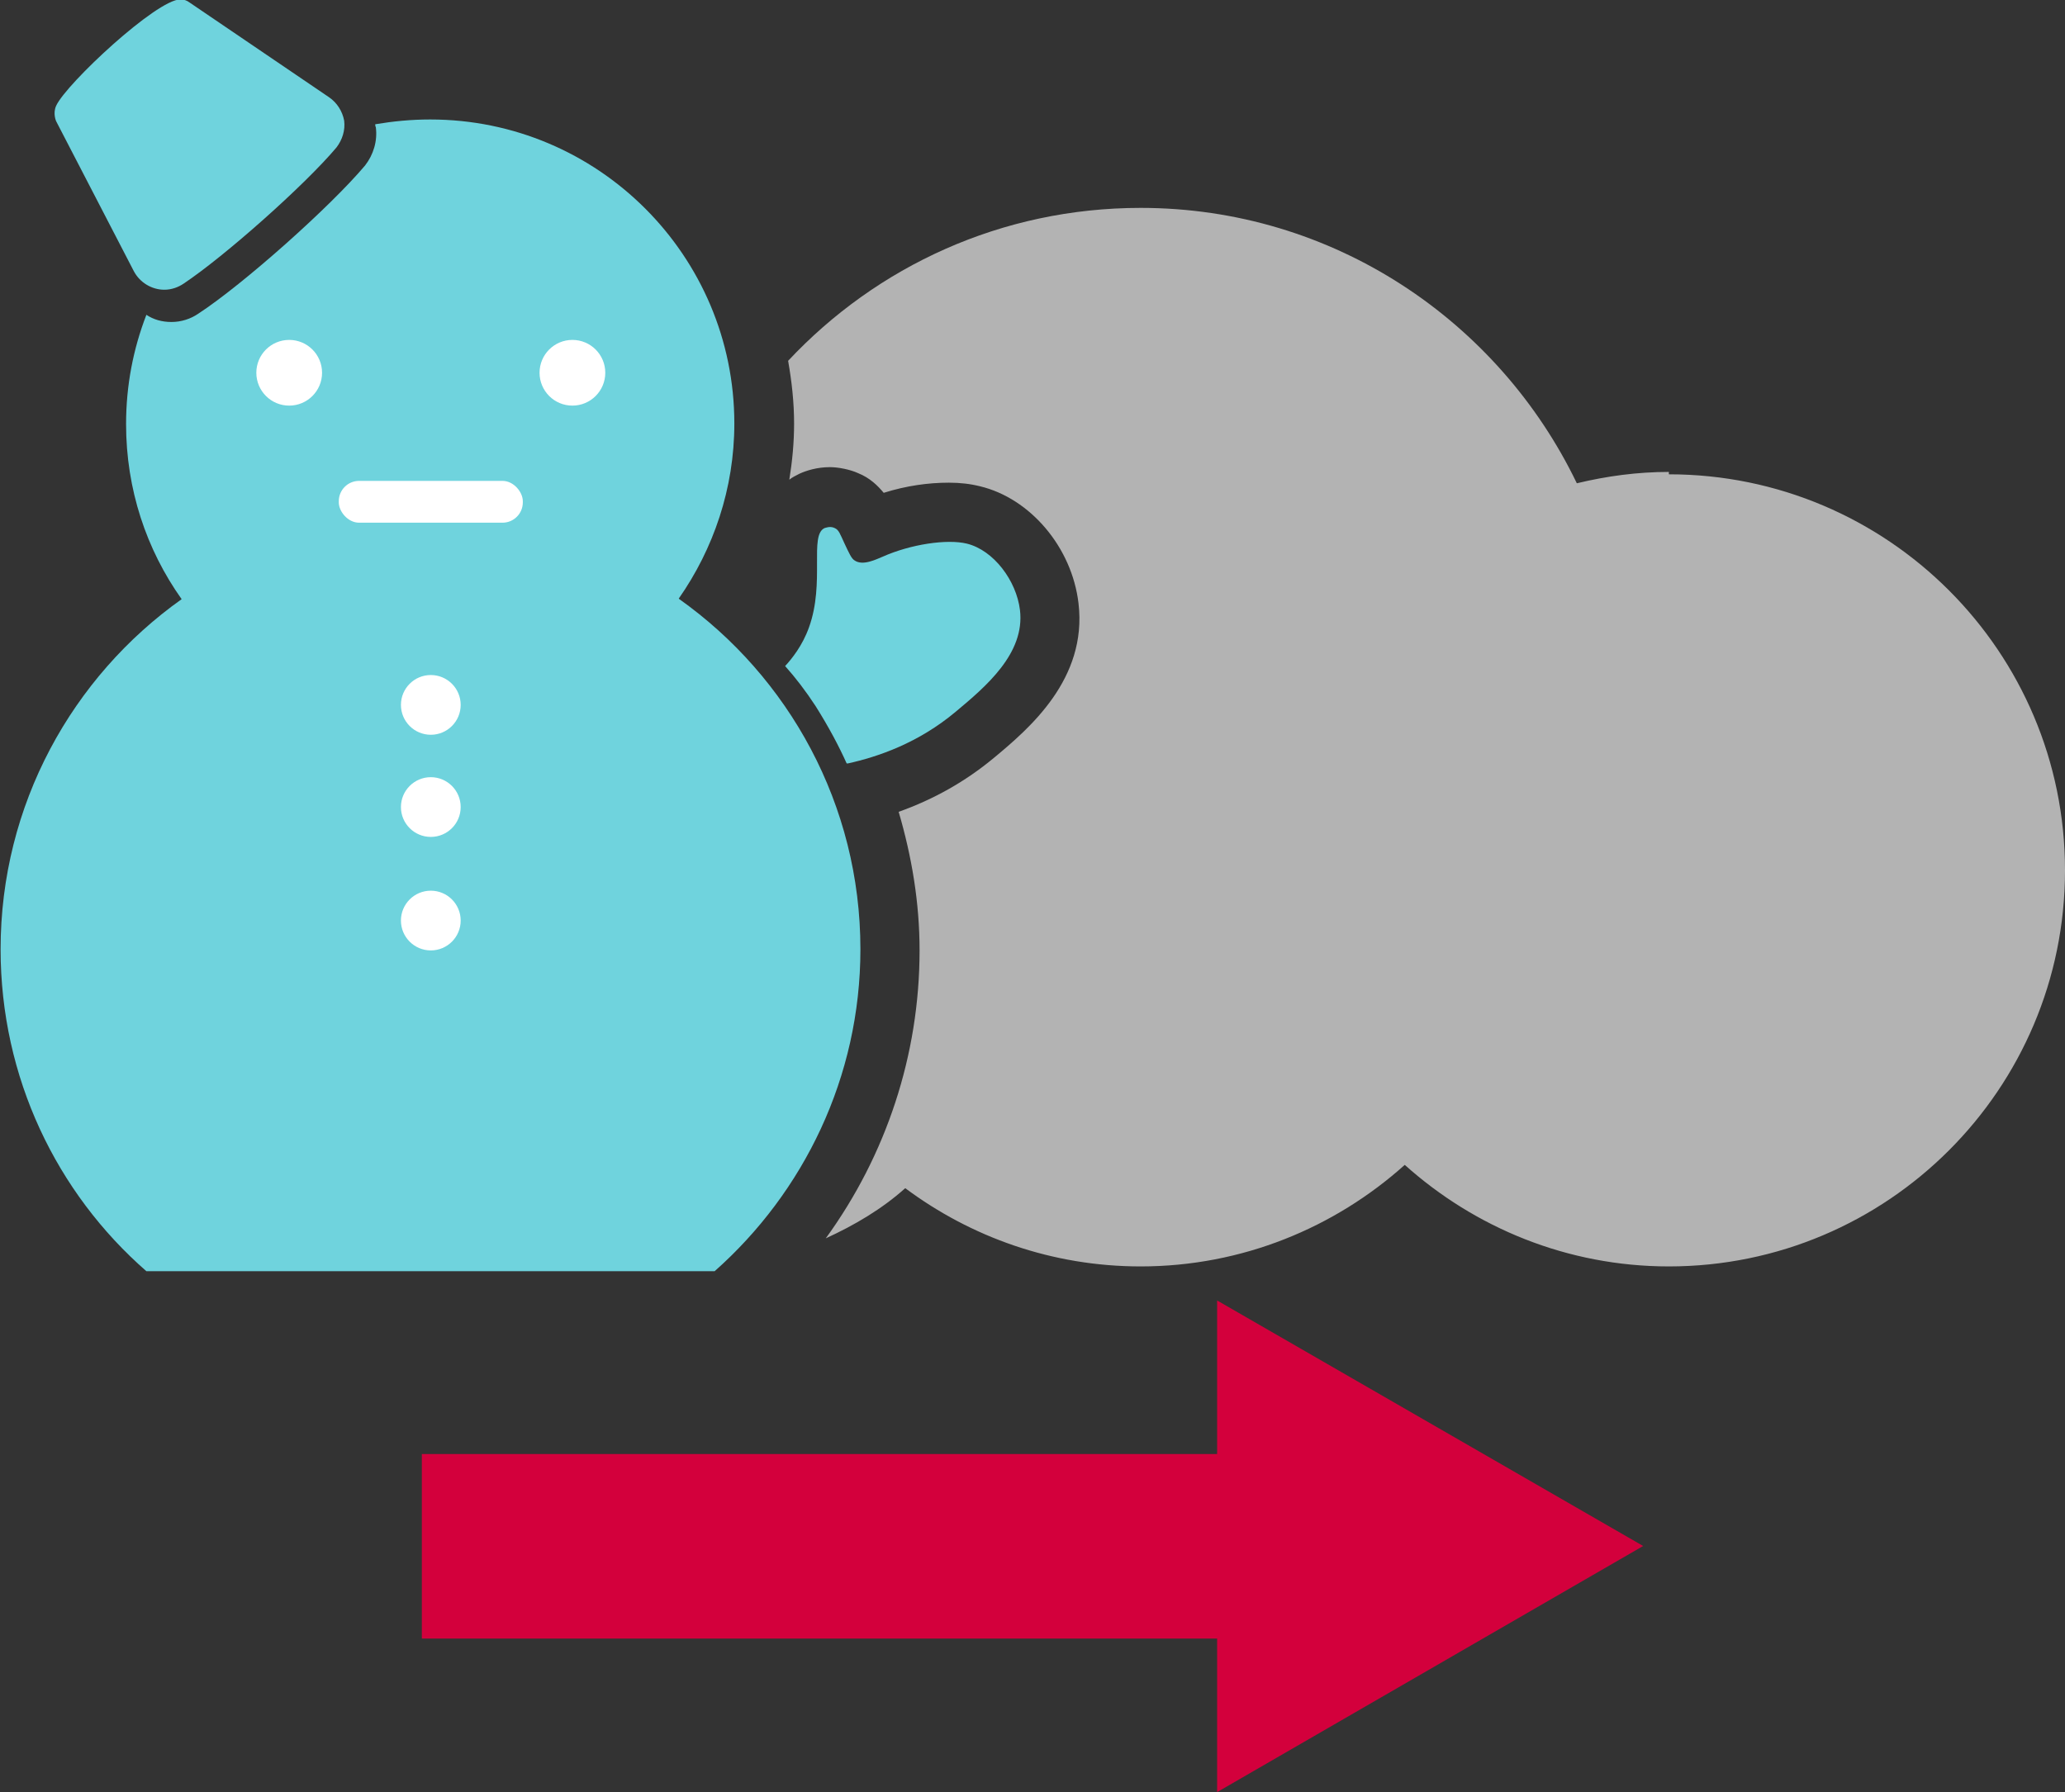<?xml version="1.0" encoding="UTF-8"?><svg id="_レイヤー_2" xmlns="http://www.w3.org/2000/svg" viewBox="0 0 34.56 30"><rect x="0" y="0" width="34.56" height="30" fill="#333333" stroke="none"/><defs><style>.cls-1{fill:#b3b3b3;}.cls-1,.cls-2,.cls-3,.cls-4{stroke-width:0px;}.cls-2{fill:#6fd3dd;}.cls-3{fill:#d3003c;}.cls-4{fill:#fff;}</style></defs><g id="_レイヤー_1-2"><polygon class="cls-1" points="12.66 9.78 12.66 9.78 12.66 9.78 12.66 9.78"/><path class="cls-1" d="M27.93,7.9c-.53,0-1.04.07-1.54.19-1.31-2.72-4.08-4.61-7.3-4.61-2.33,0-4.42.98-5.9,2.56.06.34.1.69.1,1.05,0,.32-.03.63-.08.94.05-.04.11-.07.17-.1.11-.05.29-.11.51-.11.14,0,.34.04.47.1.2.08.33.21.43.33.38-.12.75-.17,1.09-.17.19,0,.36.02.52.06.84.2,1.54,1.02,1.65,1.96.15,1.27-.83,2.1-1.42,2.59-.47.39-1,.69-1.59.9.22.75.35,1.52.35,2.32,0,1.75-.56,3.43-1.57,4.82.48-.22.94-.49,1.33-.84,1.1.82,2.46,1.31,3.94,1.31,1.7,0,3.25-.65,4.42-1.7,1.17,1.05,2.72,1.7,4.42,1.7,3.66,0,6.63-2.97,6.63-6.63s-2.97-6.63-6.63-6.63Z"/><path class="cls-2" d="M11.36,10.02c.58-.83.93-1.84.93-2.93,0-2.81-2.28-5.09-5.09-5.09-.32,0-.62.03-.92.08,0,.02,0,.03.01.05.03.23-.04.46-.18.64-.58.69-2.04,1.99-2.79,2.48-.13.09-.29.14-.45.14s-.3-.04-.42-.12c-.22.57-.34,1.18-.34,1.83,0,1.09.34,2.1.93,2.93-1.83,1.3-3.03,3.44-3.03,5.86,0,2.15.94,4.08,2.44,5.39h9.51c1.49-1.32,2.44-3.25,2.44-5.39,0-2.42-1.2-4.56-3.03-5.86Z"/><path class="cls-2" d="M2.75,4.85c-.21,0-.41-.12-.51-.31L.94,2.03s-.06-.13,0-.26c.17-.37,1.68-1.78,2.08-1.78.06,0,.11.02.15.05l2.34,1.59c.13.09.22.23.25.39.02.16-.03.32-.13.45-.53.63-1.87,1.82-2.56,2.28-.09.06-.2.1-.32.1Z"/><path class="cls-2" d="M14.17,12.78c-.13-.29-.3-.61-.52-.96-.17-.26-.34-.48-.51-.67.11-.12.29-.34.4-.65.27-.75,0-1.54.26-1.66.01,0,.09-.04.17,0,.07.03.09.1.16.25.08.17.12.26.17.29.14.1.37-.02.47-.06.47-.21,1.08-.3,1.41-.22.45.11.83.62.89,1.11.09.73-.58,1.29-1.07,1.7-.63.53-1.31.76-1.81.87Z"/><circle class="cls-4" cx="7.21" cy="11.8" r=".5"/><circle class="cls-4" cx="4.84" cy="6.24" r=".55"/><circle class="cls-4" cx="9.58" cy="6.24" r=".55"/><circle class="cls-4" cx="7.21" cy="13.51" r=".5"/><circle class="cls-4" cx="7.21" cy="15.41" r=".5"/><rect class="cls-4" x="5.67" y="8.05" width="3.08" height=".7" rx=".34" ry=".34"/><polygon class="cls-3" points="27.5 25.88 20.37 21.77 20.37 24.34 7.06 24.34 7.06 27.43 20.37 27.43 20.37 30 27.5 25.88"/></g></svg>